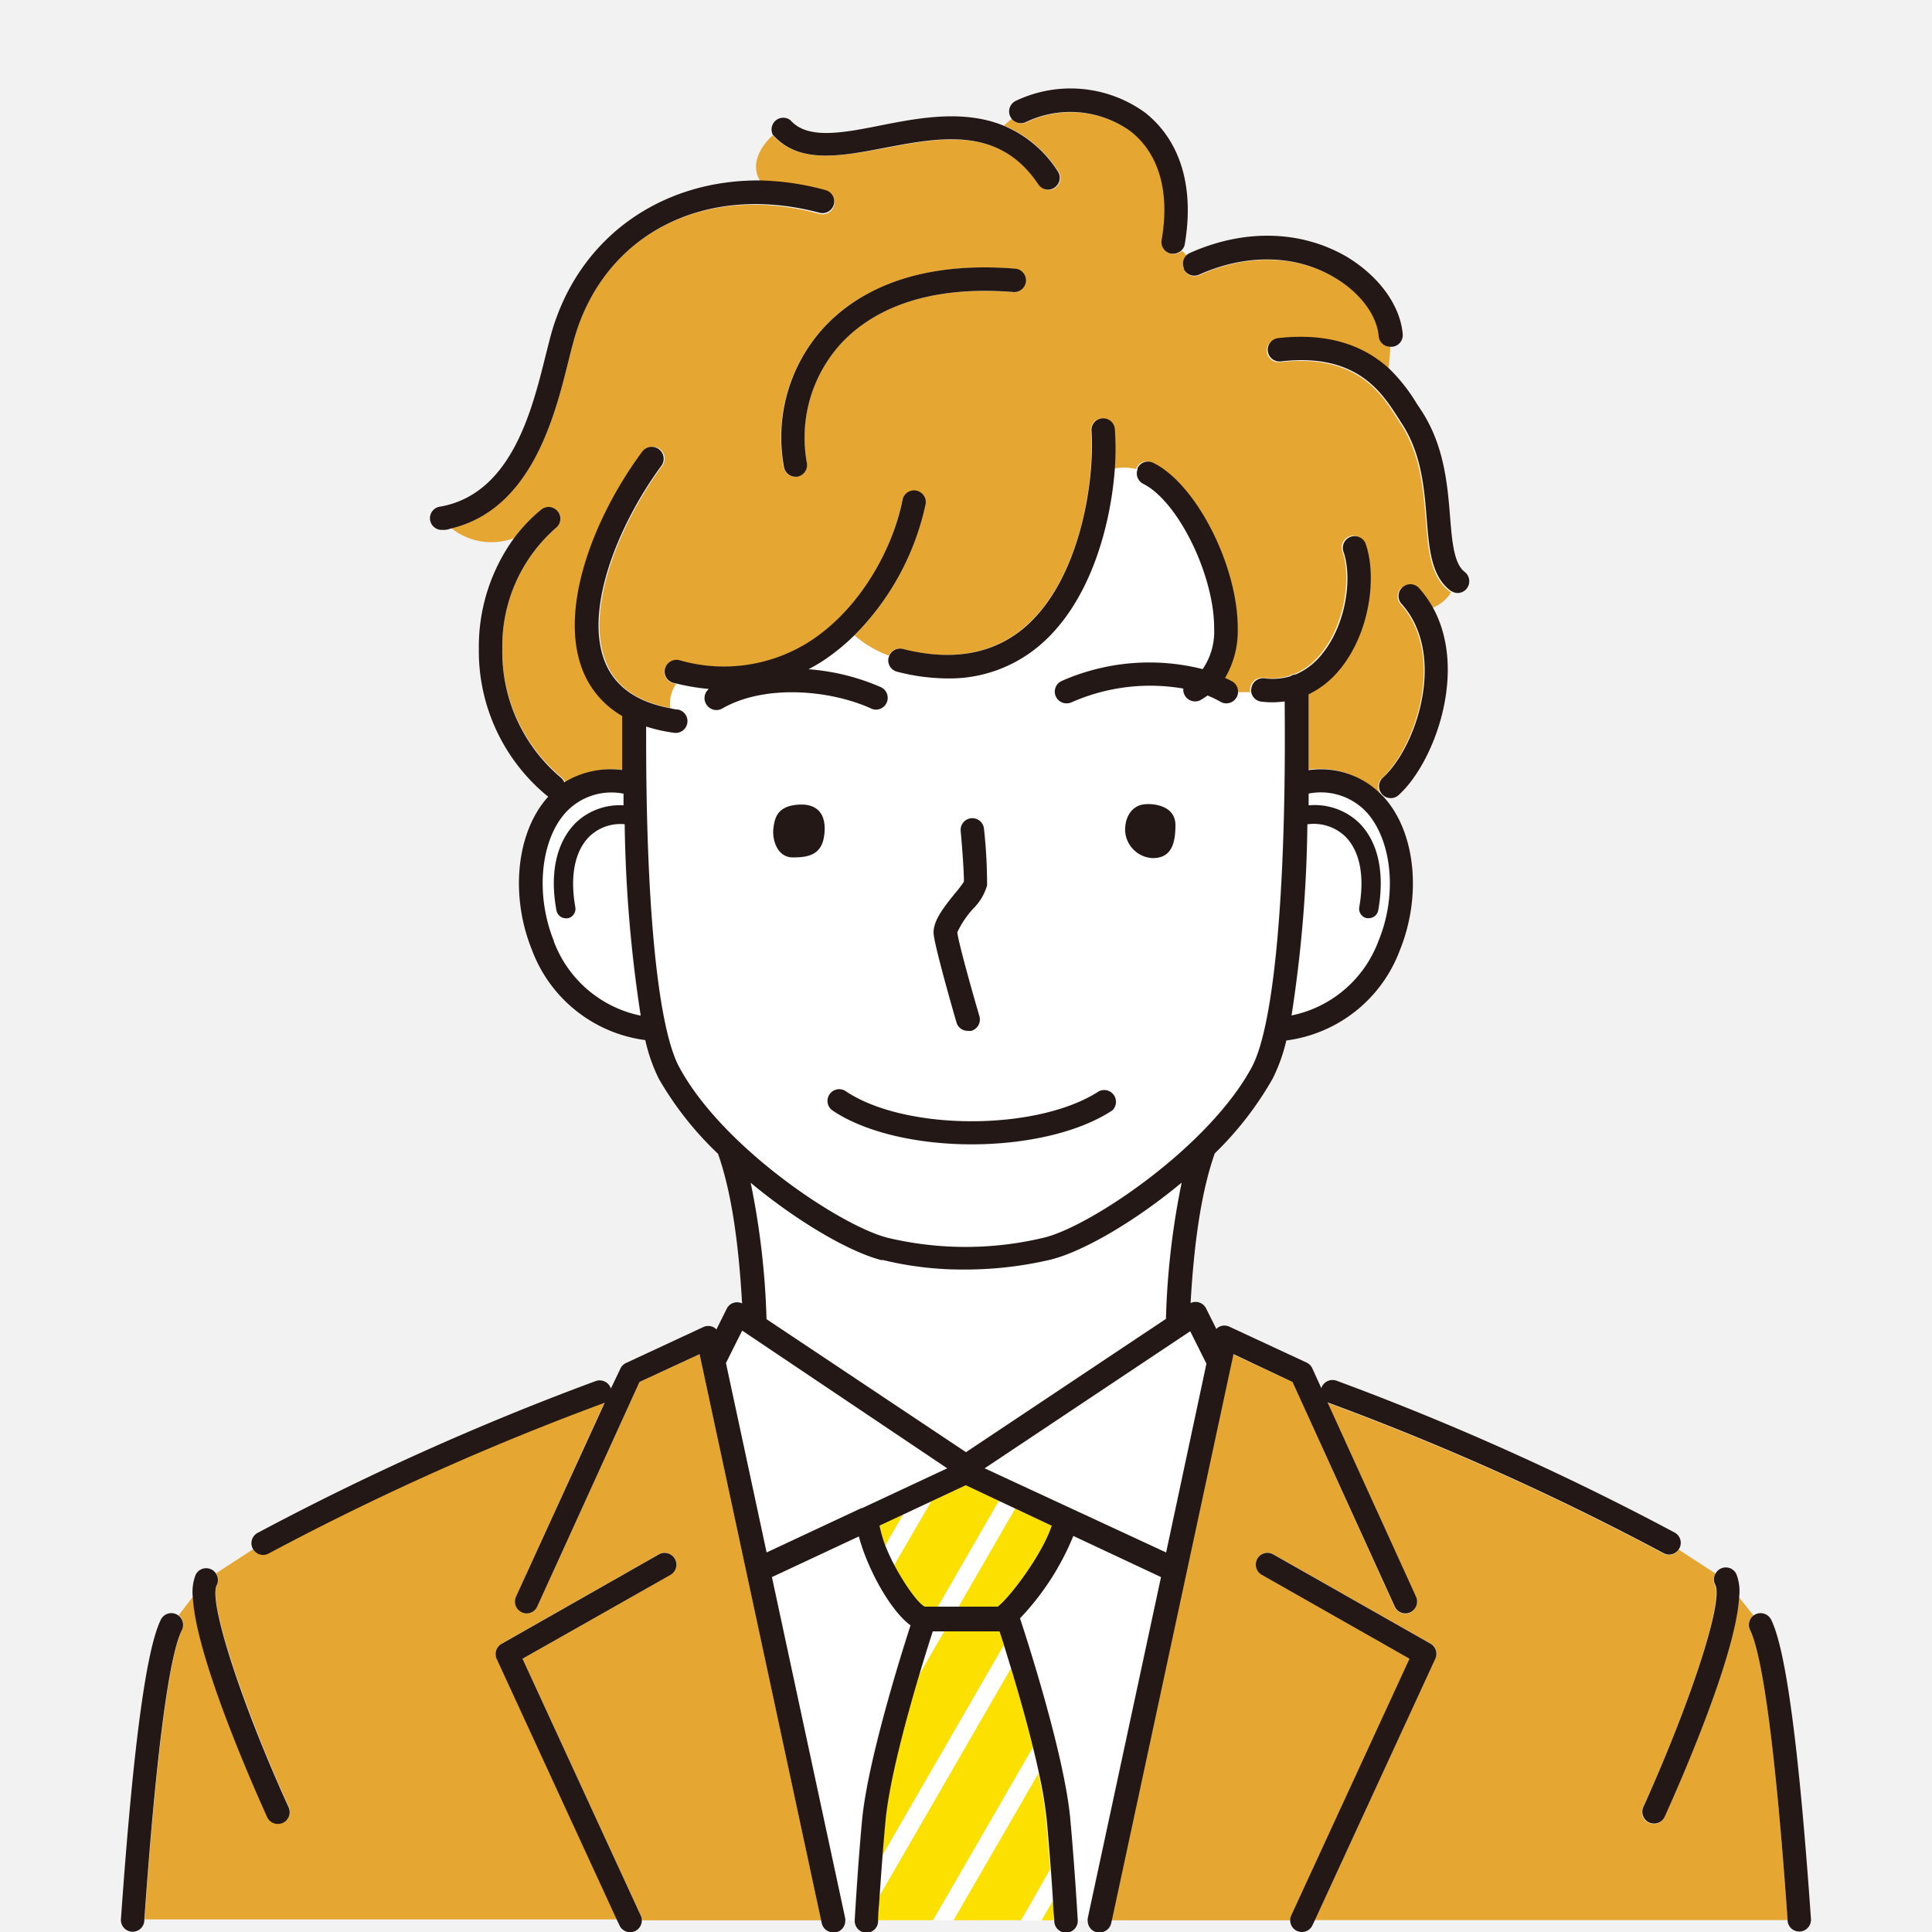 <svg xmlns="http://www.w3.org/2000/svg" width="200" height="200" viewBox="0 0 200 200"><defs><style>.cls-1{fill:#f2f2f2;}.cls-2{fill:#fff;}.cls-3{fill:#e5a632;}.cls-4{fill:#fbe000;}.cls-5{fill:#231815;}</style></defs><g id="レイヤー_2" data-name="レイヤー 2"><g id="レイヤー_1-2" data-name="レイヤー 1"><rect class="cls-1" width="200" height="200"/><path class="cls-2" d="M61,86.56c-1.54,1.5-2.06,4.12-1.48,7.36a1,1,0,0,1-.78,1.13h-.17a1,1,0,0,1-1-.79c-.7-3.9,0-7.13,2-9.1a6.59,6.59,0,0,1,4.94-1.8c0-.41,0-.81,0-1.21a6.43,6.43,0,0,0-6.13,2.11c-2.52,3-3,8.5-1.08,13.15a12.22,12.22,0,0,0,8.94,7.71A141.86,141.86,0,0,1,64.6,85.31,4.65,4.65,0,0,0,61,86.56Z"/><path class="cls-2" d="M142.64,97.42c1.9-4.65,1.44-10.19-1.07-13.15a6.47,6.47,0,0,0-6.16-2.11c0,.41,0,.81,0,1.22a6.64,6.64,0,0,1,5.2,1.79c2,2,2.73,5.2,2,9.1a1,1,0,0,1-1,.79h-.18a1,1,0,0,1-.78-1.13c.58-3.24.06-5.86-1.48-7.36a4.71,4.71,0,0,0-3.89-1.23,137.87,137.87,0,0,1-1.66,19.8A12.2,12.2,0,0,0,142.64,97.42Z"/><path class="cls-2" d="M128.15,71.68a1.09,1.09,0,0,1-.16.52,1.21,1.21,0,0,1-1.65.45A10.32,10.32,0,0,0,125,72a7.28,7.28,0,0,1-.82.47,1.3,1.3,0,0,1-.51.11,1.22,1.22,0,0,1-1.1-.7,1.16,1.16,0,0,1-.11-.63,20.16,20.16,0,0,0-11.57,1.42,1.34,1.34,0,0,1-.51.11,1.21,1.21,0,0,1-.52-2.31,22.44,22.44,0,0,1,14.6-1.23,6.83,6.83,0,0,0,1.19-4.15c0-5.54-3.75-13.28-7.39-15.06a1.21,1.21,0,0,1-.6-1.5,5.21,5.21,0,0,0-2.29-.05c-.45,6.07-2.62,14-7.88,18.38a14.37,14.37,0,0,1-9.45,3.34,21.06,21.06,0,0,1-5.23-.7A1.21,1.21,0,0,1,92,68.06c0-.07,0-.13.07-.19a11.9,11.9,0,0,1-3.56-2.1,21.78,21.78,0,0,1-3.43,2.77q-.67.42-1.35.78a23,23,0,0,1,7.5,1.86,1.22,1.22,0,0,1-.52,2.32,1.19,1.19,0,0,1-.51-.12c-4.14-1.93-11-2.6-15.4,0a1.21,1.21,0,0,1-1.39-2A22.74,22.74,0,0,1,70,70.8a3.62,3.62,0,0,0-.73,2.49c.29,0,.57.11.88.15A1.22,1.22,0,0,1,70,75.86h-.16a16.3,16.3,0,0,1-3-.66c-.06,18.31,1.18,31.11,3.43,35.27,4.47,8.29,16.66,16.4,21.55,17.65a34.78,34.78,0,0,0,16.17,0c4.71-1.1,17-9.31,21.54-17.64,2.34-4.34,3.6-18.45,3.41-37.88a10.38,10.38,0,0,1-1.26.09,9.73,9.73,0,0,1-1.19-.07,1.22,1.22,0,0,1-1-.93ZM98.81,92.53a13.41,13.41,0,0,0,1-1.3c0-.64-.14-3.16-.33-5.26a1.21,1.21,0,1,1,2.41-.22,52.61,52.61,0,0,1,.32,5.86,5.59,5.59,0,0,1-1.47,2.44,9.67,9.67,0,0,0-1.61,2.41c.07.88,1.44,5.8,2.29,8.7a1.22,1.22,0,0,1-.83,1.5,1,1,0,0,1-.34,0,1.2,1.2,0,0,1-1.16-.87c-.38-1.29-2.27-7.8-2.38-9.22S97.71,93.91,98.81,92.53ZM85.3,86.62c-.34,1.88-1.64,2.21-3.23,2.15s-2.15-1.84-2-3,.45-2.35,2.67-2.47S85.64,84.75,85.3,86.62ZM115.14,115c-3.56,2.34-9.07,3.51-14.55,3.51s-11-1.17-14.43-3.52a1.21,1.21,0,0,1,1.36-2c6.18,4.17,19.94,4.16,26.28,0a1.22,1.22,0,0,1,1.34,2Zm4.18-26.14A3,3,0,0,1,116.47,86c0-1.7.9-2.51,1.79-2.68s3.42,0,3.42,2.13S121.12,88.84,119.32,88.83Z"/><path class="cls-3" d="M66.2,143.06,55.62,166.3a1.2,1.2,0,0,1-1.6.61,1.23,1.23,0,0,1-.61-1.61l9.17-20.14-.1.05a278,278,0,0,0-34.69,15.57,1.25,1.25,0,0,1-.58.15,1.21,1.21,0,0,1-1-.56l-3.83,2.49a1.19,1.19,0,0,1,.07,1.2c-.85,1.7,2.49,12,7.45,23a1.22,1.22,0,0,1-.61,1.61,1.24,1.24,0,0,1-.5.1,1.2,1.2,0,0,1-1.1-.71c-1.91-4.22-7.39-16.84-7.71-22.78l-1.48,1.92a1.22,1.22,0,0,1,.35,1.5c-.94,1.91-2.38,8.66-3.88,30H63.89L51.42,171.72a1.22,1.22,0,0,1,.5-1.57l16.34-9.29a1.22,1.22,0,0,1,1.2,2.12l-15.37,8.73,12.24,26.57a1.14,1.14,0,0,1,.11.51H85L72.42,140.18Z"/><polygon class="cls-3" points="87.47 198.79 87.47 198.79 88.43 198.79 88.43 198.79 87.47 198.79"/><polygon class="cls-3" points="111.53 198.79 111.53 198.79 112.53 198.79 112.53 198.79 111.53 198.79"/><path class="cls-3" d="M181.52,167.24,180,165.32c-.32,5.94-5.8,18.56-7.71,22.78a1.2,1.2,0,0,1-1.1.71,1.24,1.24,0,0,1-.5-.1,1.22,1.22,0,0,1-.61-1.61c5-11,8.3-21.34,7.45-23a1.19,1.19,0,0,1,.07-1.2l-3.83-2.49a1.21,1.21,0,0,1-1,.56,1.25,1.25,0,0,1-.58-.15,278,278,0,0,0-34.69-15.57l-.1-.05,9.17,20.14a1.23,1.23,0,0,1-.61,1.61,1.2,1.2,0,0,1-1.6-.61L133.8,143.06l-6.22-2.88L115,198.79h18.57a1.14,1.14,0,0,1,.11-.51l12.24-26.57L130.61,163a1.22,1.22,0,0,1-.45-1.66,1.2,1.2,0,0,1,1.65-.45l16.27,9.24a1.22,1.22,0,0,1,.5,1.57l-12.47,27.07h48.94c-1.5-21.39-2.94-28.14-3.88-30A1.22,1.22,0,0,1,181.52,167.24Z"/><polygon class="cls-3" points="90.86 198.79 90.86 198.79 109.1 198.79 109.1 198.79 90.86 198.79"/><path class="cls-3" d="M56.1,52.69a1.22,1.22,0,0,1,1.53,1.89A16.21,16.21,0,0,0,52,67.17a17,17,0,0,0,6.16,13.32,1.27,1.27,0,0,1,.35.49,9.15,9.15,0,0,1,6-1.28c0-2,0-3.87,0-5.59a9.41,9.41,0,0,1-4-4.51c-2.72-6.41,1.09-16.09,6.06-22.84a1.22,1.22,0,0,1,2,1.44c-4.42,6-8.12,14.95-5.79,20.45,1,2.45,3.27,4,6.6,4.64A3.62,3.62,0,0,1,70,70.8l-.31-.07a1.21,1.21,0,0,1-.88-1.47,1.23,1.23,0,0,1,1.48-.88,16.51,16.51,0,0,0,13.42-1.89c5.43-3.46,8.78-9.91,9.7-14.78a1.22,1.22,0,0,1,2.39.46,27.31,27.31,0,0,1-7.35,13.6A11.9,11.9,0,0,0,92,67.87a1.21,1.21,0,0,1,1.41-.69c5,1.28,9.27.56,12.52-2.16,5.82-4.85,7.41-15.1,7-20.42a1.21,1.21,0,1,1,2.42-.17,31.16,31.16,0,0,1,0,4.08,5.21,5.21,0,0,1,2.29.05s0-.09,0-.13a1.2,1.2,0,0,1,1.62-.55c4.47,2.19,8.81,10.74,8.75,17.26a9.54,9.54,0,0,1-1.31,5c.25.12.5.24.74.37a1.23,1.23,0,0,1,.6,1.14h1.38a1.17,1.17,0,0,1,0-.42,1.21,1.21,0,0,1,1.35-1.06,6.45,6.45,0,0,0,2.68-.21,1.17,1.17,0,0,1,.56-.19,7,7,0,0,0,2.72-2.1c2.53-3.1,3.14-7.88,2.25-10.54a1.22,1.22,0,1,1,2.31-.77c1.11,3.34.41,9.06-2.68,12.85a9.48,9.48,0,0,1-3.27,2.62c0,2.37,0,5,0,7.85a8.79,8.79,0,0,1,7.48,2.47l.06,0a1.21,1.21,0,0,1,.17-1.59c3.51-3.2,6.67-12.78,1.94-18a1.21,1.21,0,1,1,1.8-1.62,11.68,11.68,0,0,1,1.43,2,3.91,3.91,0,0,0,2-1.63.91.91,0,0,1-.17-.09c-2-1.52-2.2-4.27-2.46-7.46s-.56-6.85-2.68-10l-.42-.66c-1.57-2.44-4.18-6.52-12-5.61a1.21,1.21,0,1,1-.28-2.41c5.8-.68,9.29,1.11,11.5,3.17a20.23,20.23,0,0,0,.21-2.31H144a1.21,1.21,0,0,1-1.21-1.11c-.19-2.19-1.95-4.52-4.59-6.07-4-2.38-9.15-2.48-14-.29a1.21,1.21,0,0,1-1.33-2l-.51-.52a1.22,1.22,0,0,1-.84.34h-.21a1.22,1.22,0,0,1-1-1.41c.87-5-.28-9-3.26-11.29a10.68,10.68,0,0,0-10.82-.91,1.21,1.21,0,0,1-1.48-.39c-.23.18-.51.42-.82.7a12.23,12.23,0,0,1,5.64,4.78,1.21,1.21,0,0,1-.34,1.68,1.18,1.18,0,0,1-.67.21,1.21,1.21,0,0,1-1-.54c-4-6.05-10.1-4.89-15.95-3.78C87,16.18,82.67,17,80,14c0,0,0,0,0,0-1.85,1.71-2.15,3.53-1.25,4.81a27.69,27.69,0,0,1,6.73,1,1.21,1.21,0,1,1-.63,2.34C73,18.88,62.56,24.21,59.46,35c-.2.7-.41,1.53-.63,2.42C57.4,43.19,55,52.7,46.73,54.68a6.63,6.63,0,0,0,6.54,1A17.12,17.12,0,0,1,56.1,52.69ZM85.18,34c3-3.31,8.92-7.06,19.88-6.18a1.21,1.21,0,0,1-.19,2.42c-10-.8-15.24,2.49-17.9,5.4a14.46,14.46,0,0,0-3.45,12.3,1.22,1.22,0,0,1-1,1.41h-.2a1.21,1.21,0,0,1-1.2-1A16.84,16.84,0,0,1,85.18,34Z"/><path class="cls-2" d="M112.56,198.53l7.59-35.34-9.08-4.26a27.22,27.22,0,0,1-5.52,8.53c.65,1.95,4.59,14.11,5.2,20.72.27,2.95.54,6.5.78,10.53v.08h1A1.15,1.15,0,0,1,112.56,198.53Z"/><polygon class="cls-2" points="101.93 151.97 120.68 160.75 124.89 141.14 123.21 137.78 101.93 151.97"/><path class="cls-2" d="M88.43,198.71c.24-4,.5-7.58.78-10.53.56-6,3.89-16.69,5-20-2.15-1.58-4.5-6-5.35-9.21l-9,4.21,7.59,35.34a1.15,1.15,0,0,1,0,.26h1Z"/><polygon class="cls-2" points="109.1 198.78 107.81 198.78 105.71 198.78 98.7 198.78 96.6 198.78 90.86 198.78 90.86 198.79 109.1 198.79 109.1 198.78"/><path class="cls-2" d="M76.79,137.78l-1.68,3.36,4.21,19.61,9.81-4.59.08-.06L98.06,152Z"/><path class="cls-2" d="M100,150.33l20.66-13.77a80.42,80.42,0,0,1,1.63-14.11c-5,4.14-10.39,7.25-13.67,8a38.83,38.83,0,0,1-8.82,1,34.72,34.72,0,0,1-8.5-1c-3.3-.83-8.68-3.94-13.59-8a81.28,81.28,0,0,1,1.64,14.12Z"/><path class="cls-4" d="M91.05,157.92a13.3,13.3,0,0,0,.6,2.07l1.86-3.22Z"/><path class="cls-4" d="M99.2,166.35c2,0,3.41,0,4,0,1.15-.78,4.65-5.37,5.65-8.43l-3.78-1.78Z"/><path class="cls-4" d="M100,153.74l-3.59,1.68L92.57,162c1.13,2.2,2.53,4,3.17,4.32h1.35l6.34-11Z"/><path class="cls-2" d="M103.43,155.37l-6.34,11H99.2l5.89-10.2Z"/><path class="cls-2" d="M93.51,156.77,91.65,160a18.85,18.85,0,0,0,.92,2l3.82-6.62Z"/><path class="cls-4" d="M109.1,198.79c0-.69-.08-1.36-.13-2l-1.16,2Z"/><path class="cls-4" d="M103.6,186.65l3.32-5.75c-.71-2.9-1.56-5.86-2.27-8.21l-6.81,11.8L91,196.31c-.05.8-.1,1.62-.15,2.47H96.6Z"/><path class="cls-4" d="M103.92,170.31c-.19-.61-.36-1.13-.49-1.52H97.79l-2.74,4.74c-1.35,4.54-3,10.83-3.42,14.87-.11,1.16-.22,2.42-.32,3.75l5.46-9.45Z"/><path class="cls-4" d="M98.7,198.78h7l3-5.26c-.14-1.86-.28-3.57-.42-5.12a42.48,42.48,0,0,0-.81-4.9l-2.84,4.93Z"/><path class="cls-2" d="M96.6,198.78h2.1l6-10.35,2.84-4.93c-.18-.85-.38-1.72-.6-2.6l-3.32,5.75Z"/><path class="cls-2" d="M107.81,198.79l1.16-2c-.07-1.13-.14-2.21-.22-3.25l-3,5.26Z"/><path class="cls-2" d="M96.52,168.79c-.31,1-.85,2.66-1.47,4.74l2.74-4.74Z"/><path class="cls-2" d="M104.65,172.69l-.73-2.38L96.77,182.7l-5.46,9.45c-.1,1.31-.2,2.7-.3,4.16l6.83-11.82Z"/><path class="cls-5" d="M92.85,69.53a21.06,21.06,0,0,0,5.23.7,14.37,14.37,0,0,0,9.45-3.34c5.26-4.39,7.43-12.31,7.88-18.38a31.16,31.16,0,0,0,0-4.08,1.21,1.21,0,1,0-2.42.17c.36,5.32-1.23,15.57-7,20.42-3.25,2.72-7.47,3.44-12.52,2.16a1.21,1.21,0,0,0-1.41.69c0,.06-.05.12-.07.19A1.21,1.21,0,0,0,92.85,69.53Z"/><path class="cls-5" d="M91.54,15.31c5.85-1.11,11.91-2.27,15.95,3.78a1.21,1.21,0,0,0,1,.54,1.18,1.18,0,0,0,.67-.21,1.21,1.21,0,0,0,.34-1.68A12.23,12.23,0,0,0,103.87,13c-4.12-1.68-8.78-.8-12.79,0s-7.51,1.43-9.26-.56A1.21,1.21,0,0,0,80,13.94s0,0,0,0C82.67,17,87,16.18,91.54,15.31Z"/><path class="cls-5" d="M122.53,27.82a1.21,1.21,0,0,0,1.6.61c4.89-2.19,10-2.09,14,.29,2.64,1.55,4.4,3.88,4.59,6.07A1.21,1.21,0,0,0,144,35.9h.1a1.21,1.21,0,0,0,1.11-1.31c-.26-3-2.47-6-5.78-8-4.73-2.77-10.65-2.92-16.26-.4a1.22,1.22,0,0,0-.61,1.6Z"/><path class="cls-5" d="M132.31,35a1.21,1.21,0,1,0,.28,2.41c7.79-.91,10.4,3.17,12,5.61l.42.66c2.12,3.13,2.42,6.77,2.68,10s.48,5.94,2.46,7.46a.91.91,0,0,0,.17.09,1.29,1.29,0,0,0,.57.16,1.22,1.22,0,0,0,.74-2.18c-1.12-.86-1.31-3.12-1.52-5.73-.27-3.33-.61-7.48-3.08-11.14l-.4-.61a18,18,0,0,0-2.79-3.54C141.6,36.14,138.11,34.35,132.31,35Z"/><path class="cls-5" d="M145.18,60.8a1.21,1.21,0,0,0-.09,1.71c4.73,5.25,1.57,14.83-1.94,18a1.21,1.21,0,0,0-.17,1.59l.09.12a1.19,1.19,0,0,0,.9.4,1.18,1.18,0,0,0,.82-.32C148.45,79,152,69.5,148.32,62.87a11.68,11.68,0,0,0-1.43-2A1.21,1.21,0,0,0,145.18,60.8Z"/><path class="cls-5" d="M118.3,50.06c3.64,1.78,7.44,9.52,7.39,15.06a6.83,6.83,0,0,1-1.19,4.15,22.44,22.44,0,0,0-14.6,1.23,1.21,1.21,0,0,0,.52,2.31,1.34,1.34,0,0,0,.51-.11,20.16,20.16,0,0,1,11.57-1.42,1.16,1.16,0,0,0,.11.63,1.22,1.22,0,0,0,1.1.7,1.3,1.3,0,0,0,.51-.11A7.28,7.28,0,0,0,125,72a10.32,10.32,0,0,1,1.3.62A1.21,1.21,0,0,0,128,72.2a1.09,1.09,0,0,0,.16-.52,1.23,1.23,0,0,0-.6-1.14c-.24-.13-.49-.25-.74-.37a9.54,9.54,0,0,0,1.31-5c.06-6.52-4.28-15.07-8.75-17.26a1.2,1.2,0,0,0-1.62.55s0,.09,0,.13A1.21,1.21,0,0,0,118.3,50.06Z"/><path class="cls-5" d="M82.33,49.35h.2a1.22,1.22,0,0,0,1-1.41A14.46,14.46,0,0,1,87,35.63c2.66-2.91,7.92-6.2,17.9-5.4a1.21,1.21,0,0,0,.19-2.42c-11-.88-16.86,2.87-19.88,6.18a16.84,16.84,0,0,0-4.05,14.36A1.21,1.21,0,0,0,82.33,49.35Z"/><path class="cls-5" d="M106.17,12.65a10.68,10.68,0,0,1,10.82.91c3,2.31,4.13,6.32,3.26,11.29a1.22,1.22,0,0,0,1,1.41h.21a1.22,1.22,0,0,0,.84-.34,1.15,1.15,0,0,0,.35-.66c1-5.89-.44-10.73-4.15-13.63a13.15,13.15,0,0,0-13.32-1.2,1.21,1.21,0,0,0-.61,1.6,1.59,1.59,0,0,0,.13.22A1.21,1.21,0,0,0,106.17,12.65Z"/><path class="cls-5" d="M58.83,37.44c.22-.89.43-1.72.63-2.42,3.1-10.81,13.53-16.14,25.37-13a1.21,1.21,0,1,0,.63-2.34,27.69,27.69,0,0,0-6.73-1C68.54,18.58,60,24.49,57.12,34.35c-.21.74-.42,1.6-.65,2.5-1.41,5.68-3.54,14.26-10.86,15.59a1.21,1.21,0,0,0,.22,2.41.86.86,0,0,0,.22,0c.23,0,.46-.09.68-.15C55,52.7,57.4,43.19,58.83,37.44Z"/><path class="cls-5" d="M54.09,171.71,69.46,163a1.22,1.22,0,0,0-1.2-2.12l-16.34,9.29a1.22,1.22,0,0,0-.5,1.57l12.47,27.07.24.5a1.2,1.2,0,0,0,1.1.71,1.34,1.34,0,0,0,.51-.11,1.22,1.22,0,0,0,.7-1.1,1.14,1.14,0,0,0-.11-.51Z"/><path class="cls-5" d="M133.8,143.06l10.58,23.24a1.2,1.2,0,0,0,1.6.61,1.23,1.23,0,0,0,.61-1.61l-9.17-20.14.1.05a278,278,0,0,1,34.69,15.57,1.25,1.25,0,0,0,.58.15,1.21,1.21,0,0,0,1-.56l.05-.07a1.21,1.21,0,0,0-.48-1.65,282.73,282.73,0,0,0-35-15.72,1.22,1.22,0,0,0-1.56.72s0,.06,0,.09l-.95-2.09a1.21,1.21,0,0,0-.6-.6l-8-3.72a1.21,1.21,0,0,0-1,0,1,1,0,0,0-.33.25l-1.07-2.14a1.21,1.21,0,0,0-1.6-.55c.38-6.71,1.2-11.8,2.5-15.49a.43.43,0,0,1,0,0,34.59,34.59,0,0,0,6-7.75,17.76,17.76,0,0,0,1.41-3.94,14.54,14.54,0,0,0,11.75-9.34c2.25-5.54,1.65-12-1.47-15.64-.16-.19-.33-.36-.5-.53a8.79,8.79,0,0,0-7.48-2.47c0-2.82,0-5.48,0-7.85a9.48,9.48,0,0,0,3.27-2.62c3.09-3.79,3.79-9.51,2.68-12.85a1.22,1.22,0,1,0-2.31.77c.89,2.66.28,7.44-2.25,10.54a7,7,0,0,1-2.72,2.1,1.17,1.17,0,0,0-.56.19,6.45,6.45,0,0,1-2.68.21,1.21,1.21,0,0,0-1.35,1.06,1.17,1.17,0,0,0,0,.42,1.22,1.22,0,0,0,1,.93,9.73,9.73,0,0,0,1.19.07,10.38,10.38,0,0,0,1.26-.09c.19,19.43-1.07,33.54-3.41,37.88-4.5,8.33-16.83,16.54-21.54,17.64a34.78,34.78,0,0,1-16.17,0c-4.89-1.25-17.08-9.36-21.55-17.65-2.25-4.16-3.49-17-3.43-35.27a16.3,16.3,0,0,0,3,.66H70a1.22,1.22,0,0,0,.16-2.42c-.31,0-.59-.1-.88-.15-3.33-.64-5.56-2.19-6.6-4.64-2.33-5.5,1.37-14.45,5.79-20.45a1.22,1.22,0,0,0-2-1.44c-5,6.75-8.78,16.43-6.06,22.84a9.41,9.41,0,0,0,4,4.51c0,1.72,0,3.6,0,5.59a9.15,9.15,0,0,0-6,1.28,1.27,1.27,0,0,0-.35-.49A17,17,0,0,1,52,67.17a16.21,16.21,0,0,1,5.63-12.59,1.22,1.22,0,0,0-1.53-1.89,17.12,17.12,0,0,0-2.83,2.94,19.14,19.14,0,0,0-3.7,11.54,19.42,19.42,0,0,0,7.06,15.21l.13.09a2.29,2.29,0,0,0-.21.23c-3.12,3.67-3.73,10.1-1.48,15.64a14.53,14.53,0,0,0,11.73,9.33,17.52,17.52,0,0,0,1.4,4,34.16,34.16,0,0,0,6.13,7.77v0c1.3,3.69,2.11,8.78,2.49,15.49a1.21,1.21,0,0,0-.82-.08,1.19,1.19,0,0,0-.77.63l-1.07,2.15a1.06,1.06,0,0,0-.34-.26,1.21,1.21,0,0,0-1,0l-8,3.72a1.17,1.17,0,0,0-.6.6l-1,2.09s0-.06,0-.09a1.22,1.22,0,0,0-1.56-.72,282.73,282.73,0,0,0-35,15.72,1.21,1.21,0,0,0-.48,1.65l.05.07a1.21,1.21,0,0,0,1,.56,1.25,1.25,0,0,0,.58-.15,278,278,0,0,1,34.69-15.57l.1-.05L53.41,165.3a1.23,1.23,0,0,0,.61,1.61,1.2,1.2,0,0,0,1.6-.61L66.2,143.06l6.22-2.88L85,198.79l.06.25a1.21,1.21,0,0,0,1.18,1,1.15,1.15,0,0,0,.26,0,1.21,1.21,0,0,0,1-1.18h0a1.15,1.15,0,0,0,0-.26l-7.59-35.34,9-4.21c.85,3.24,3.2,7.63,5.35,9.21-1.07,3.3-4.4,14-5,20-.28,2.95-.54,6.5-.78,10.53v.08h0a1.22,1.22,0,0,0,1.14,1.2,1.2,1.2,0,0,0,1.28-1.14v-.06h0c0-.85.1-1.67.15-2.47.1-1.46.2-2.85.3-4.16s.21-2.59.32-3.75c.37-4,2.07-10.33,3.42-14.87.62-2.08,1.16-3.78,1.47-4.74h6.91c.13.39.3.91.49,1.52l.73,2.38c.71,2.35,1.56,5.31,2.27,8.21.22.88.42,1.75.6,2.6a42.48,42.48,0,0,1,.81,4.9c.14,1.55.28,3.26.42,5.12.08,1,.15,2.12.22,3.25,0,.66.09,1.33.13,2h0v.07a1.22,1.22,0,0,0,1.21,1.14h.08a1.23,1.23,0,0,0,1.14-1.21h0v-.08c-.24-4-.51-7.58-.78-10.53-.61-6.61-4.55-18.77-5.2-20.72a27.22,27.22,0,0,0,5.52-8.53l9.08,4.26-7.59,35.34a1.15,1.15,0,0,0,0,.26h0a1.21,1.21,0,0,0,1,1.18,1.15,1.15,0,0,0,.26,0,1.21,1.21,0,0,0,1.18-1l.06-.25,12.59-58.61Zm1.54-57.73a4.71,4.71,0,0,1,3.89,1.23c1.54,1.5,2.06,4.12,1.48,7.36a1,1,0,0,0,.78,1.13h.18a1,1,0,0,0,1-.79c.7-3.9,0-7.13-2-9.1a6.64,6.64,0,0,0-5.2-1.79c0-.41,0-.81,0-1.22a6.47,6.47,0,0,1,6.16,2.11c2.51,3,3,8.5,1.07,13.15a12.2,12.2,0,0,1-9,7.71A137.87,137.87,0,0,0,135.34,85.33Zm-78,12.09c-1.89-4.65-1.44-10.19,1.08-13.15a6.43,6.43,0,0,1,6.13-2.11c0,.4,0,.8,0,1.21a6.59,6.59,0,0,0-4.94,1.8c-2,2-2.73,5.2-2,9.1a1,1,0,0,0,1,.79h.17a1,1,0,0,0,.78-1.13c-.58-3.24-.06-5.86,1.48-7.36a4.65,4.65,0,0,1,3.63-1.25,141.86,141.86,0,0,0,1.66,19.82A12.22,12.22,0,0,1,57.32,97.42Zm34,33a34.72,34.72,0,0,0,8.5,1,38.83,38.83,0,0,0,8.82-1c3.28-.77,8.72-3.88,13.67-8a80.42,80.42,0,0,0-1.63,14.11L100,150.33,79.35,136.56a81.28,81.28,0,0,0-1.64-14.12C82.62,126.52,88,129.63,91.3,130.46Zm-2.17,25.7-9.81,4.59-4.21-19.61,1.68-3.36L98.06,152l-8.85,4.14Zm14.09,10.2c-.61,0-2,0-4,0H95.74c-.64-.29-2-2.12-3.17-4.32a18.85,18.85,0,0,1-.92-2,13.3,13.3,0,0,1-.6-2.07l2.46-1.15,2.88-1.35,3.59-1.68,3.45,1.63,1.66.78,3.78,1.78C107.87,161,104.37,165.58,103.22,166.36Zm17.46-5.61L101.93,152l21.28-14.19,1.68,3.36Z"/><path class="cls-5" d="M148.08,170.15l-16.27-9.24a1.2,1.2,0,0,0-1.65.45,1.22,1.22,0,0,0,.45,1.66l15.3,8.69-12.24,26.57a1.14,1.14,0,0,0-.11.51,1.22,1.22,0,0,0,.7,1.1,1.34,1.34,0,0,0,.51.11,1.2,1.2,0,0,0,1.1-.71l.24-.5,12.47-27.07A1.22,1.22,0,0,0,148.08,170.15Z"/><path class="cls-5" d="M183.35,167.67a1.22,1.22,0,0,0-1.63-.55,1.32,1.32,0,0,0-.2.12,1.22,1.22,0,0,0-.35,1.5c.94,1.91,2.38,8.66,3.88,30v.08a1.21,1.21,0,0,0,1.21,1.13h.08a1.22,1.22,0,0,0,1.13-1.3C186.23,180.92,184.88,170.76,183.35,167.67Z"/><path class="cls-5" d="M177.57,164.06c.85,1.7-2.49,12-7.45,23a1.22,1.22,0,0,0,.61,1.61,1.24,1.24,0,0,0,.5.1,1.2,1.2,0,0,0,1.1-.71c1.91-4.22,7.39-16.84,7.71-22.78a4.88,4.88,0,0,0-.3-2.35,1.21,1.21,0,0,0-1.63-.54,1.15,1.15,0,0,0-.47.43A1.19,1.19,0,0,0,177.57,164.06Z"/><path class="cls-5" d="M18.48,167.24a1.32,1.32,0,0,0-.2-.12,1.21,1.21,0,0,0-1.63.55c-1.53,3.1-2.88,13.25-4.13,31a1.22,1.22,0,0,0,1.13,1.3h.08a1.21,1.21,0,0,0,1.21-1.13v-.08c1.5-21.39,2.94-28.14,3.88-30A1.22,1.22,0,0,0,18.48,167.24Z"/><path class="cls-5" d="M28.77,188.81a1.24,1.24,0,0,0,.5-.1,1.22,1.22,0,0,0,.61-1.61c-5-11-8.3-21.34-7.45-23a1.19,1.19,0,0,0-.07-1.2,1.15,1.15,0,0,0-.47-.43,1.21,1.21,0,0,0-1.63.54,4.88,4.88,0,0,0-.3,2.35c.32,5.94,5.8,18.56,7.71,22.78A1.2,1.2,0,0,0,28.77,188.81Z"/><path class="cls-5" d="M100.22,106.71a1,1,0,0,0,.34,0,1.22,1.22,0,0,0,.83-1.5c-.85-2.9-2.22-7.82-2.29-8.7a9.67,9.67,0,0,1,1.61-2.41,5.59,5.59,0,0,0,1.47-2.44,52.61,52.61,0,0,0-.32-5.86,1.21,1.21,0,1,0-2.41.22c.19,2.1.36,4.62.33,5.26a13.41,13.41,0,0,1-1,1.3c-1.1,1.38-2.23,2.8-2.13,4.09s2,7.93,2.38,9.22A1.2,1.2,0,0,0,100.22,106.71Z"/><path class="cls-5" d="M113.8,112.94c-6.34,4.17-20.1,4.18-26.28,0a1.21,1.21,0,0,0-1.36,2c3.48,2.35,9,3.52,14.43,3.52s11-1.17,14.55-3.51a1.22,1.22,0,0,0-1.34-2Z"/><path class="cls-5" d="M82.73,83.29c-2.22.12-2.53,1.3-2.67,2.47s.4,3,2,3S85,88.5,85.3,86.62,85,83.18,82.73,83.29Z"/><path class="cls-5" d="M118.26,83.29c-.89.17-1.79,1-1.79,2.68a3,3,0,0,0,2.85,2.86c1.8,0,2.36-1.27,2.36-3.41S119.16,83.12,118.26,83.29Z"/><path class="cls-5" d="M73.11,72.89a1.22,1.22,0,0,0,1.66.45c4.45-2.56,11.26-1.89,15.4,0a1.19,1.19,0,0,0,.51.12,1.22,1.22,0,0,0,.52-2.32,23,23,0,0,0-7.5-1.86q.67-.36,1.35-.78a21.78,21.78,0,0,0,3.43-2.77,27.31,27.31,0,0,0,7.35-13.6,1.22,1.22,0,0,0-2.39-.46c-.92,4.87-4.27,11.32-9.7,14.78a16.51,16.51,0,0,1-13.42,1.89,1.23,1.23,0,0,0-1.48.88,1.21,1.21,0,0,0,.88,1.47l.31.07a22.74,22.74,0,0,0,3.35.56A1.21,1.21,0,0,0,73.11,72.89Z"/></g></g></svg>